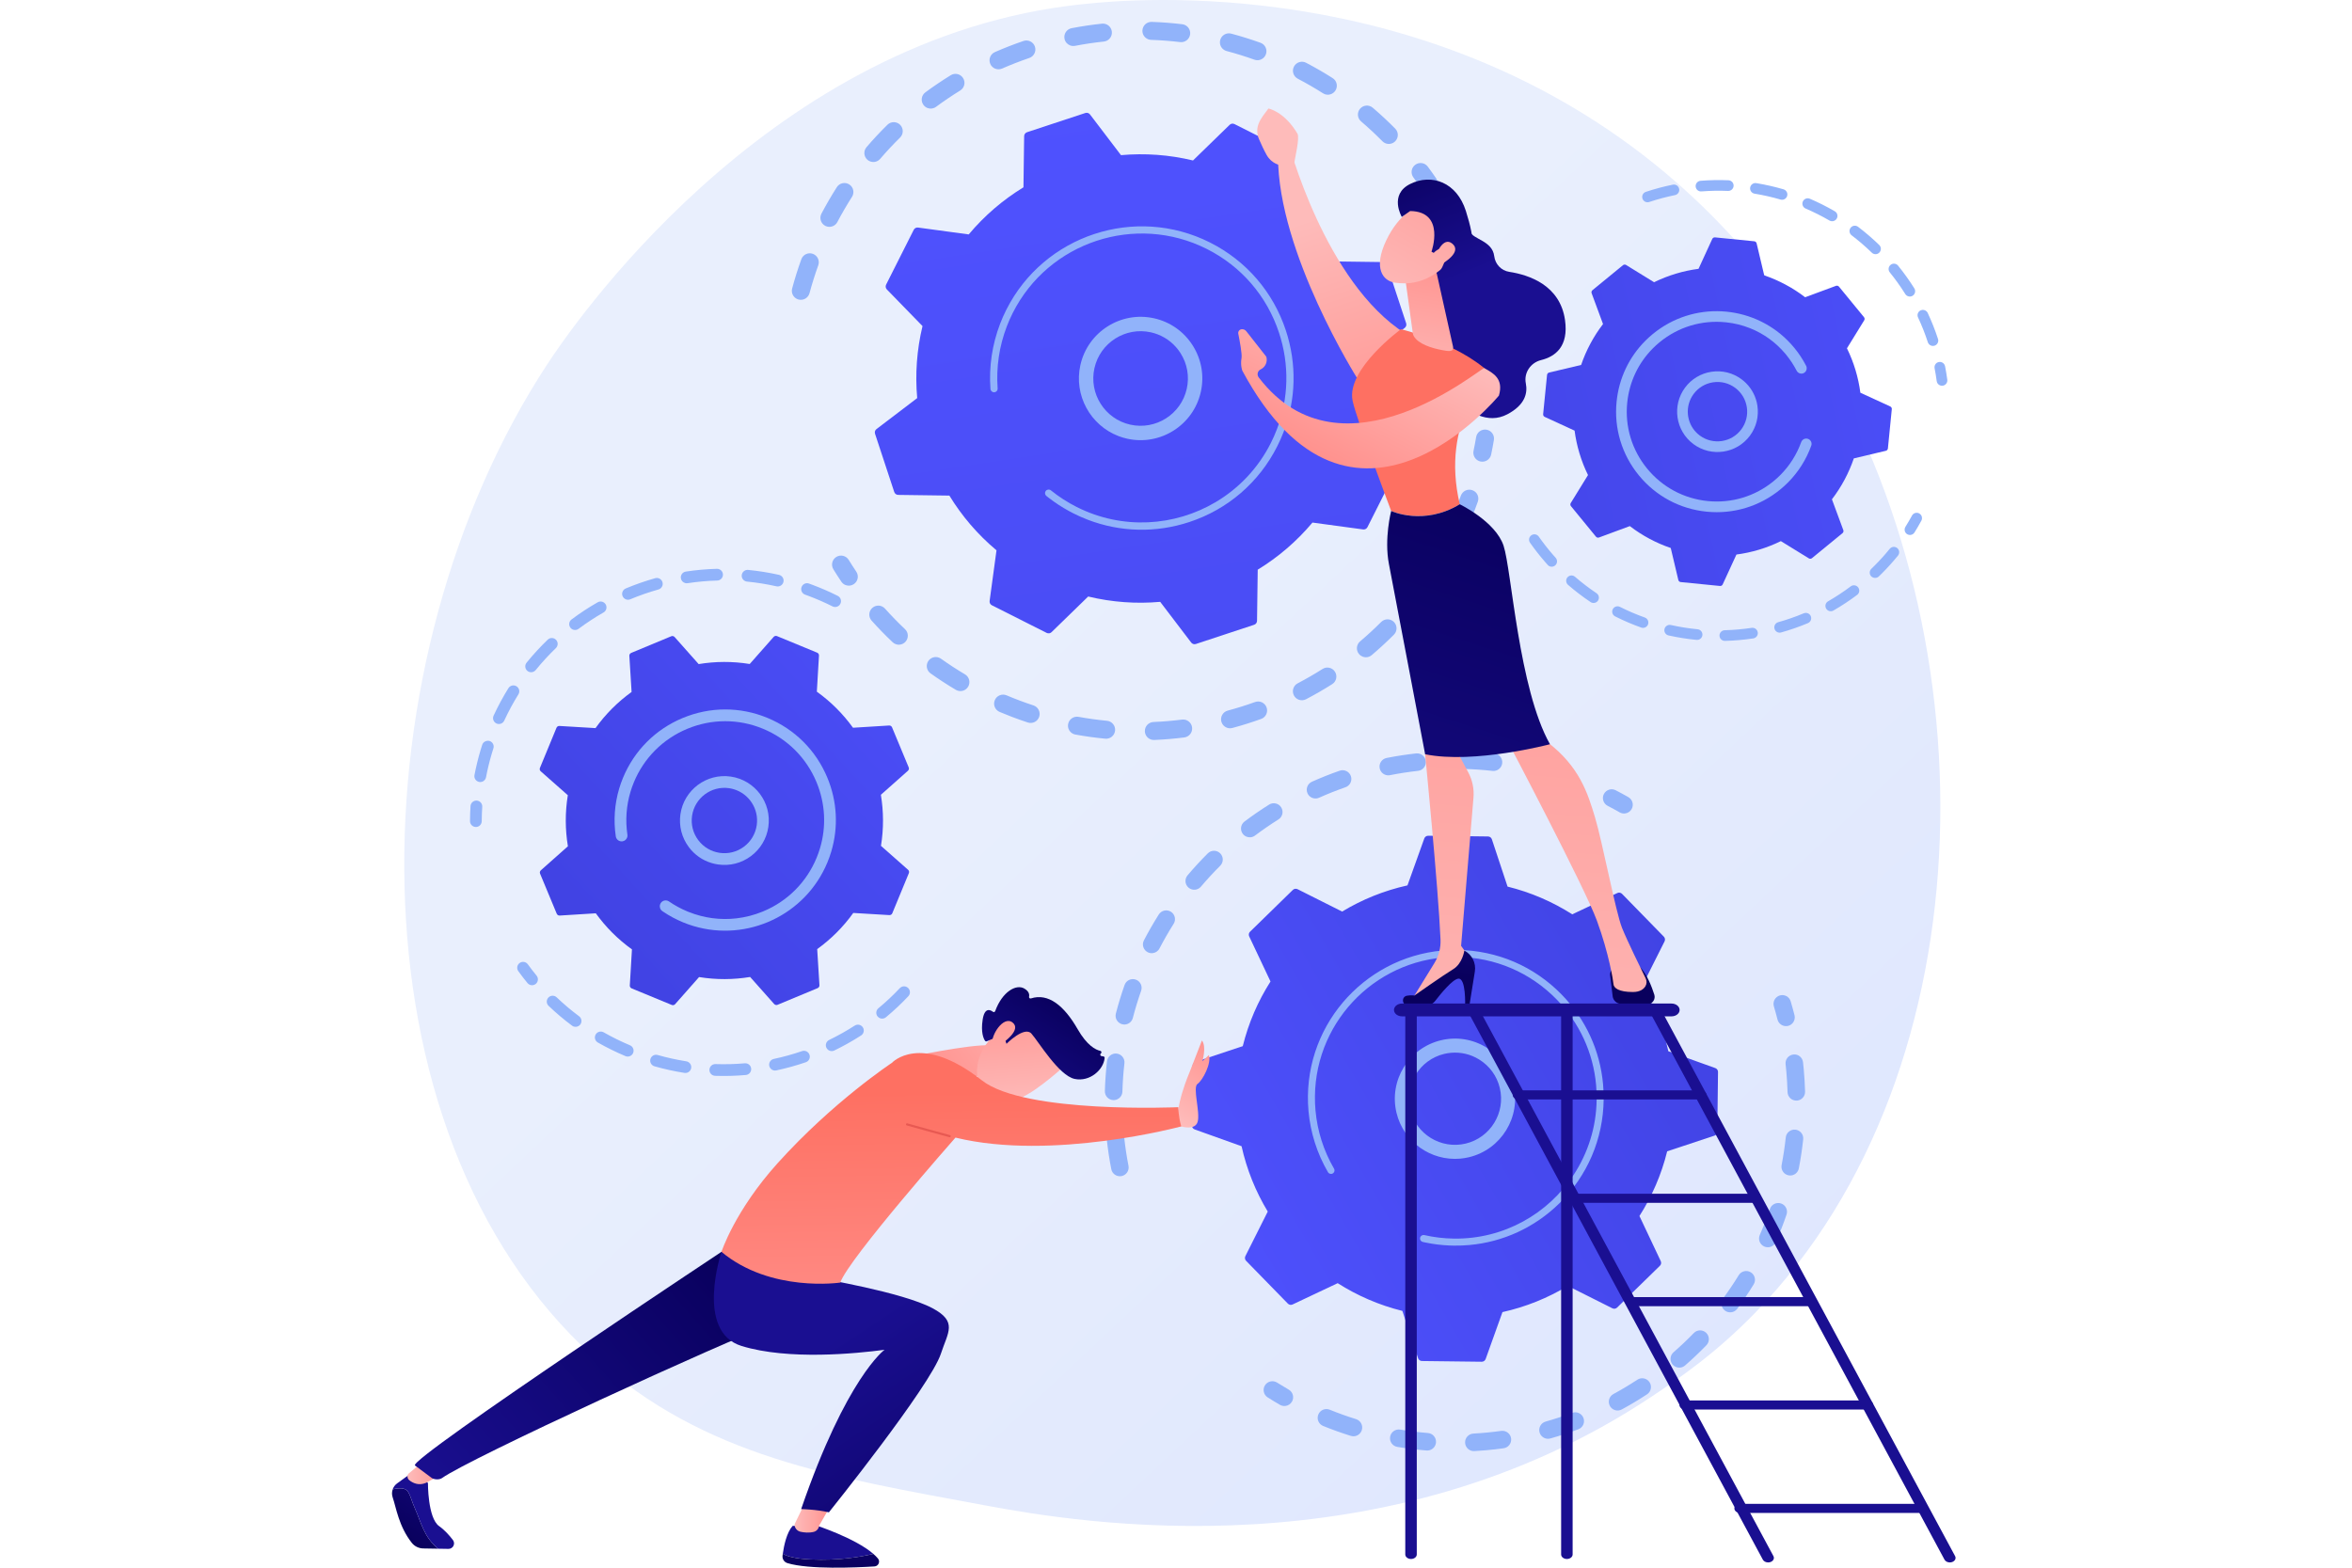 <svg width="300" height="200" viewBox="0 0 300 200" fill="none" xmlns="http://www.w3.org/2000/svg">
<g clip-path="url(#clip0_322_32559)">
<path d="M223.92 167.429C218.82 172.685 214.257 175.776 210.763 178.109C176.69 200.86 137.74 194.303 125.698 192.061C106.269 188.445 89.868 185.894 75.777 173.163C43.757 144.235 45.314 83.889 69.781 46.507C72.682 42.075 97.112 5.863 136.146 0.76C137.101 0.635 137.813 0.564 138.437 0.498C144.476 -0.142 181.895 -3.516 212.407 22.047C216.775 25.706 223.803 32.306 230.321 42.373C254.154 79.18 254.229 136.187 223.92 167.428V167.429Z" fill="url(#paint0_linear_322_32559)"/>
<path d="M101.736 38.173C101.194 37.966 100.886 37.378 101.039 36.806C101.374 35.554 101.769 34.298 102.212 33.072C102.427 32.476 103.084 32.167 103.681 32.383C103.688 32.386 103.695 32.389 103.702 32.391C104.284 32.614 104.583 33.263 104.369 33.852C103.949 35.017 103.574 36.209 103.256 37.399C103.092 38.011 102.463 38.374 101.851 38.21C101.812 38.2 101.773 38.187 101.736 38.173ZM105.382 28.865C105.339 28.849 105.298 28.83 105.257 28.809C104.697 28.515 104.48 27.82 104.775 27.259C105.381 26.107 106.042 24.97 106.739 23.878C107.08 23.344 107.787 23.188 108.324 23.529C108.858 23.87 109.014 24.579 108.673 25.113C108.01 26.151 107.382 27.232 106.807 28.327C106.534 28.847 105.918 29.07 105.382 28.864L105.382 28.865ZM110.986 20.592C110.867 20.546 110.753 20.48 110.65 20.392C110.169 19.98 110.113 19.255 110.525 18.774C111.37 17.787 112.268 16.825 113.195 15.914C113.647 15.47 114.374 15.477 114.818 15.928C115.262 16.38 115.256 17.107 114.804 17.551C113.924 18.416 113.071 19.329 112.268 20.267C111.944 20.645 111.426 20.761 110.986 20.592V20.592ZM118.301 13.778C118.104 13.702 117.925 13.572 117.79 13.389C117.413 12.88 117.521 12.162 118.029 11.784C119.074 11.012 120.165 10.274 121.272 9.593C121.811 9.262 122.517 9.43 122.85 9.969C123.182 10.508 123.014 11.215 122.474 11.547C121.424 12.194 120.387 12.894 119.394 13.63C119.067 13.872 118.654 13.914 118.3 13.778H118.301ZM126.952 8.767C126.675 8.661 126.439 8.449 126.312 8.156C126.057 7.575 126.321 6.899 126.902 6.645C128.089 6.124 129.316 5.646 130.547 5.226C131.146 5.021 131.799 5.341 132.003 5.941C132.207 6.541 131.887 7.192 131.287 7.397C130.117 7.797 128.951 8.25 127.822 8.745C127.534 8.872 127.223 8.87 126.951 8.766L126.952 8.767ZM136.494 5.794C136.137 5.657 135.855 5.343 135.777 4.94C135.657 4.317 136.064 3.716 136.687 3.595C137.962 3.35 139.264 3.155 140.556 3.019C141.187 2.952 141.751 3.409 141.817 4.04C141.884 4.67 141.427 5.235 140.797 5.301C139.569 5.431 138.333 5.615 137.121 5.849C136.903 5.891 136.687 5.868 136.494 5.794ZM176.734 18.287C176.585 18.23 176.447 18.141 176.328 18.021C175.462 17.143 174.547 16.291 173.607 15.489C173.124 15.078 173.067 14.354 173.478 13.872C173.889 13.39 174.613 13.332 175.096 13.744C176.086 14.588 177.05 15.485 177.962 16.41C178.407 16.861 178.402 17.587 177.951 18.032C177.62 18.359 177.141 18.443 176.734 18.287V18.287ZM146.453 5.01C146.009 4.84 145.7 4.402 145.717 3.9C145.739 3.266 146.269 2.77 146.903 2.792C148.201 2.835 149.513 2.937 150.802 3.092C151.431 3.17 151.88 3.739 151.804 4.368C151.729 4.997 151.157 5.446 150.528 5.37C149.304 5.222 148.058 5.127 146.825 5.085C146.694 5.081 146.569 5.055 146.453 5.01ZM168.958 12.006C168.887 11.979 168.818 11.944 168.752 11.902C167.711 11.24 166.627 10.614 165.532 10.042C164.971 9.748 164.754 9.055 165.047 8.493C165.341 7.932 166.035 7.712 166.596 8.008C167.748 8.611 168.888 9.27 169.983 9.966C170.518 10.306 170.675 11.015 170.335 11.55C170.037 12.018 169.457 12.197 168.957 12.007L168.958 12.006ZM156.337 6.471C155.796 6.264 155.487 5.677 155.639 5.106C155.802 4.493 156.43 4.129 157.043 4.291C158.297 4.624 159.554 5.016 160.777 5.456C160.785 5.458 160.793 5.462 160.8 5.465C161.382 5.687 161.68 6.335 161.469 6.924C161.254 7.52 160.597 7.83 160.001 7.615C158.838 7.197 157.644 6.826 156.453 6.51C156.413 6.499 156.374 6.486 156.336 6.472L156.337 6.471Z" fill="#91B3FA"/>
<path d="M181.849 24.512C181.638 24.431 181.448 24.287 181.312 24.086C180.979 23.597 180.63 23.107 180.276 22.628C179.899 22.119 180.005 21.4 180.515 21.023C181.024 20.645 181.743 20.752 182.12 21.262C182.492 21.765 182.859 22.28 183.209 22.795C183.565 23.319 183.43 24.033 182.905 24.39C182.582 24.61 182.187 24.642 181.848 24.512H181.849Z" fill="#91B3FA"/>
<path d="M188.663 58.824C188.146 58.626 187.834 58.076 187.952 57.517C188.073 56.938 188.185 56.347 188.283 55.76C188.388 55.135 188.979 54.713 189.604 54.818C190.232 54.923 190.651 55.514 190.546 56.139C190.442 56.757 190.325 57.38 190.197 57.989C190.067 58.609 189.459 59.006 188.839 58.876C188.778 58.864 188.719 58.846 188.663 58.824Z" fill="#91B3FA"/>
<path d="M128.975 91.417C128.482 91.228 127.99 91.03 127.5 90.823C126.916 90.577 126.642 89.903 126.889 89.32C127.135 88.736 127.812 88.462 128.392 88.709C129.524 89.187 130.672 89.618 131.818 89.993C132.42 90.192 132.748 90.839 132.551 91.441C132.353 92.044 131.705 92.372 131.103 92.174C130.394 91.942 129.678 91.687 128.975 91.418V91.417ZM122.093 88.09C122.033 88.068 121.975 88.039 121.917 88.005C120.816 87.353 119.73 86.645 118.69 85.905C118.175 85.537 118.054 84.82 118.422 84.305C118.79 83.788 119.508 83.668 120.022 84.036C121.01 84.74 122.042 85.411 123.088 86.032C123.633 86.355 123.813 87.059 123.49 87.603C123.201 88.091 122.607 88.287 122.094 88.09H122.093ZM136.957 93.653C136.452 93.459 136.14 92.928 136.24 92.377C136.354 91.753 136.951 91.34 137.575 91.453C138.767 91.67 139.985 91.839 141.196 91.954C141.827 92.015 142.29 92.575 142.23 93.205C142.169 93.836 141.609 94.299 140.978 94.239C139.704 94.118 138.42 93.94 137.165 93.711C137.093 93.698 137.024 93.678 136.958 93.653L136.957 93.653ZM114.235 82.171C114.099 82.119 113.97 82.04 113.858 81.934C112.928 81.056 112.025 80.128 111.172 79.175C110.75 78.703 110.79 77.978 111.263 77.555C111.736 77.132 112.46 77.172 112.883 77.645C113.692 78.55 114.55 79.432 115.434 80.265C115.895 80.7 115.915 81.427 115.48 81.888C115.152 82.236 114.656 82.333 114.235 82.172V82.171ZM146.765 94.329C146.351 94.17 146.049 93.777 146.029 93.305C146.002 92.673 146.494 92.138 147.127 92.11C148.338 92.06 149.563 91.956 150.77 91.803C151.398 91.723 151.972 92.168 152.052 92.798C152.132 93.426 151.687 94 151.059 94.08C149.789 94.241 148.499 94.35 147.224 94.403C147.062 94.41 146.907 94.383 146.765 94.329ZM156.484 92.837C156.152 92.71 155.885 92.432 155.785 92.063C155.621 91.45 155.984 90.821 156.596 90.657C157.77 90.341 158.944 89.973 160.085 89.562C160.681 89.346 161.339 89.655 161.554 90.252C161.769 90.848 161.46 91.505 160.863 91.72C159.662 92.153 158.426 92.541 157.191 92.873C156.948 92.938 156.702 92.92 156.484 92.836V92.837ZM165.646 89.261C165.394 89.165 165.175 88.98 165.04 88.721C164.747 88.16 164.964 87.466 165.525 87.173C166.603 86.609 167.669 85.994 168.693 85.344C169.228 85.005 169.937 85.163 170.277 85.698C170.616 86.233 170.457 86.942 169.922 87.282C168.845 87.965 167.722 88.613 166.589 89.206C166.285 89.365 165.943 89.374 165.646 89.26V89.261ZM173.81 83.773C173.635 83.706 173.475 83.596 173.345 83.443C172.936 82.96 172.996 82.236 173.48 81.827C174.408 81.042 175.313 80.208 176.17 79.349C176.617 78.9 177.345 78.9 177.793 79.346C178.242 79.793 178.243 80.52 177.795 80.969C176.893 81.874 175.94 82.752 174.963 83.579C174.632 83.859 174.188 83.919 173.81 83.774L173.81 83.773ZM180.572 76.625C180.474 76.587 180.379 76.535 180.291 76.468C179.785 76.087 179.685 75.367 180.066 74.862C180.796 73.894 181.495 72.882 182.142 71.853C182.48 71.317 183.19 71.158 183.725 71.494C184.261 71.832 184.422 72.54 184.084 73.077C183.402 74.16 182.667 75.225 181.898 76.244C181.583 76.662 181.037 76.803 180.572 76.625V76.625ZM185.595 68.17C185.573 68.162 185.552 68.153 185.53 68.143C184.953 67.88 184.698 67.2 184.96 66.623C185.33 65.809 185.68 64.974 186 64.14C186.115 63.839 186.227 63.536 186.335 63.233C186.55 62.637 187.206 62.326 187.802 62.54C188.41 62.745 188.709 63.411 188.495 64.008C188.381 64.326 188.263 64.644 188.142 64.962C187.806 65.839 187.438 66.718 187.048 67.574C186.796 68.129 186.156 68.386 185.595 68.171L185.595 68.17Z" fill="#91B3FA"/>
<path d="M107.857 74.643C107.644 74.561 107.453 74.416 107.316 74.212C106.969 73.697 106.627 73.164 106.298 72.629C105.966 72.089 106.135 71.383 106.674 71.051C107.214 70.719 107.921 70.887 108.253 71.427C108.565 71.935 108.891 72.441 109.219 72.93C109.573 73.455 109.434 74.169 108.908 74.522C108.586 74.739 108.193 74.771 107.856 74.641L107.857 74.643Z" fill="#91B3FA"/>
<path d="M114.064 62.769C114.136 62.986 114.338 63.134 114.566 63.138L121.093 63.226C122.682 65.827 124.698 68.194 127.104 70.207L126.227 76.671C126.196 76.897 126.313 77.118 126.517 77.221L133.509 80.745C133.713 80.848 133.96 80.81 134.124 80.651L138.799 76.101C141.848 76.837 144.949 77.05 147.985 76.781L151.938 81.974C152.076 82.156 152.315 82.231 152.532 82.159L159.967 79.706C160.184 79.635 160.332 79.433 160.336 79.204L160.424 72.678C163.025 71.088 165.391 69.072 167.405 66.667L173.869 67.543C174.095 67.574 174.316 67.458 174.419 67.254L177.943 60.262C178.046 60.058 178.008 59.811 177.848 59.647L173.299 54.973C174.034 51.923 174.247 48.823 173.978 45.786L179.171 41.833C179.354 41.694 179.427 41.456 179.356 41.239L176.904 33.803C176.832 33.586 176.63 33.438 176.401 33.435L169.875 33.347C168.286 30.746 166.27 28.38 163.864 26.366L164.741 19.903C164.771 19.676 164.655 19.455 164.451 19.352L157.459 15.829C157.255 15.726 157.008 15.764 156.844 15.923L152.169 20.472C149.12 19.736 146.019 19.523 142.983 19.793L139.03 14.599C138.891 14.417 138.653 14.343 138.435 14.415L131 16.867C130.783 16.939 130.635 17.141 130.631 17.369L130.543 23.896C127.942 25.485 125.576 27.501 123.562 29.906L117.099 29.03C116.872 28.999 116.651 29.116 116.548 29.32L113.024 36.311C112.921 36.516 112.959 36.763 113.119 36.927L117.668 41.601C116.932 44.651 116.719 47.751 116.989 50.788L111.795 54.741C111.613 54.879 111.539 55.118 111.611 55.336L114.063 62.771L114.064 62.769Z" fill="url(#paint1_linear_322_32559)"/>
<path d="M142.664 55.634C139.082 54.261 136.944 50.425 137.804 46.572C138.749 42.337 142.964 39.661 147.199 40.606C149.251 41.063 151.001 42.293 152.128 44.067C153.255 45.842 153.624 47.949 153.165 50C152.219 54.236 148.005 56.912 143.77 55.967C143.388 55.882 143.019 55.769 142.664 55.633V55.634ZM147.656 42.656C147.379 42.55 147.094 42.464 146.799 42.397C143.552 41.672 140.32 43.725 139.596 46.972C138.871 50.219 140.922 53.451 144.17 54.175C147.417 54.9 150.649 52.847 151.373 49.601C151.724 48.027 151.442 46.412 150.577 45.052C149.875 43.946 148.857 43.116 147.655 42.656H147.656Z" fill="#91B3FA"/>
<path d="M138.747 66.305C138.132 66.07 137.525 65.802 136.929 65.501C136.741 65.407 136.554 65.309 136.37 65.208C135.46 64.712 134.591 64.144 133.775 63.514C133.763 63.505 133.753 63.497 133.741 63.488C133.71 63.464 133.679 63.439 133.647 63.414C133.586 63.366 133.526 63.317 133.465 63.269C133.306 63.141 133.255 62.929 133.324 62.748C133.341 62.705 133.365 62.662 133.396 62.624C133.556 62.427 133.844 62.397 134.041 62.555C135.056 63.374 136.166 64.09 137.341 64.682C143.173 67.622 149.843 67.16 155.079 64.046C157.992 62.315 160.461 59.762 162.096 56.518C162.383 55.95 162.639 55.37 162.863 54.783C164.376 50.834 164.484 46.52 163.141 42.45C161.599 37.774 158.329 33.978 153.933 31.762C144.853 27.187 133.751 30.85 129.177 39.926C128.895 40.485 128.642 41.057 128.42 41.639C127.455 44.158 127.052 46.86 127.25 49.554C127.255 49.623 127.244 49.69 127.221 49.752C127.159 49.912 127.009 50.032 126.826 50.045C126.573 50.063 126.353 49.874 126.334 49.621C126.127 46.794 126.55 43.956 127.563 41.312C127.796 40.702 128.061 40.101 128.358 39.514C133.161 29.985 144.821 26.142 154.347 30.943C158.963 33.27 162.396 37.254 164.014 42.163C165.423 46.437 165.311 50.965 163.723 55.111C163.487 55.727 163.218 56.335 162.917 56.932C160.591 61.547 156.606 64.981 151.697 66.6C147.423 68.009 142.893 67.895 138.746 66.307L138.747 66.305Z" fill="#91B3FA"/>
<path d="M244.956 65.616C245.165 65.824 245.221 66.152 245.073 66.424C244.798 66.931 244.502 67.438 244.196 67.928C243.997 68.247 243.578 68.344 243.258 68.146C242.938 67.948 242.843 67.526 243.041 67.208C243.333 66.74 243.614 66.258 243.878 65.773C244.057 65.444 244.471 65.321 244.801 65.501C244.86 65.533 244.911 65.572 244.956 65.617V65.616Z" fill="#91B3FA"/>
<path d="M242.044 69.968C242.288 70.211 242.313 70.605 242.091 70.878C241.464 71.651 240.79 72.4 240.089 73.105C239.941 73.253 239.791 73.4 239.639 73.546C239.368 73.807 238.933 73.774 238.676 73.528C238.416 73.258 238.424 72.826 238.694 72.565C238.839 72.425 238.983 72.285 239.124 72.143C239.794 71.471 240.436 70.757 241.035 70.02C241.272 69.728 241.701 69.684 241.993 69.92C242.011 69.935 242.029 69.951 242.045 69.968H242.044ZM236.95 74.868C236.973 74.891 236.995 74.915 237.014 74.942C237.24 75.243 237.179 75.67 236.879 75.895C235.914 76.62 234.896 77.291 233.854 77.89C233.527 78.078 233.111 77.963 232.924 77.639C232.737 77.312 232.849 76.897 233.176 76.71C234.171 76.138 235.141 75.498 236.061 74.807C236.335 74.601 236.714 74.633 236.949 74.868H236.95ZM230.82 78.387C230.881 78.448 230.931 78.522 230.967 78.606C231.113 78.953 230.949 79.352 230.602 79.497C229.491 79.962 228.339 80.363 227.178 80.688C226.815 80.789 226.441 80.578 226.339 80.215C226.238 79.853 226.449 79.478 226.811 79.377C227.919 79.067 229.017 78.685 230.077 78.241C230.339 78.132 230.631 78.198 230.821 78.387H230.82ZM224.012 80.291C224.112 80.39 224.181 80.522 224.204 80.672C224.26 81.043 224.004 81.39 223.632 81.446C222.439 81.625 221.224 81.732 220.021 81.763C219.646 81.772 219.334 81.474 219.324 81.1C219.314 80.724 219.611 80.412 219.986 80.402C221.133 80.373 222.291 80.271 223.429 80.1C223.651 80.066 223.864 80.144 224.011 80.291H224.012ZM216.946 80.475C217.086 80.614 217.164 80.812 217.144 81.024C217.107 81.398 216.774 81.672 216.4 81.635C215.201 81.519 213.997 81.328 212.823 81.065C212.455 80.984 212.224 80.62 212.306 80.253C212.389 79.886 212.752 79.655 213.119 79.737C214.239 79.986 215.387 80.169 216.532 80.28C216.695 80.295 216.839 80.368 216.946 80.475V80.475ZM210.051 78.939C210.231 79.119 210.303 79.394 210.211 79.65C210.086 80.004 209.696 80.189 209.342 80.063C208.207 79.659 207.086 79.18 206.012 78.638C205.676 78.468 205.541 78.06 205.71 77.724C205.879 77.388 206.289 77.253 206.624 77.422C207.649 77.938 208.716 78.395 209.799 78.78C209.896 78.815 209.981 78.87 210.051 78.939ZM203.741 75.764C203.967 75.989 204.01 76.35 203.826 76.625C203.617 76.937 203.194 77.02 202.881 76.811C201.884 76.142 200.915 75.403 200.001 74.612C199.721 74.36 199.686 73.935 199.933 73.651C200.179 73.367 200.609 73.336 200.893 73.582C201.764 74.337 202.688 75.043 203.639 75.68C203.676 75.705 203.711 75.733 203.741 75.763V75.764ZM196.194 68.365C196.221 68.393 196.247 68.424 196.271 68.457C196.841 69.27 197.465 70.066 198.126 70.823C198.226 70.938 198.325 71.05 198.426 71.16C198.678 71.439 198.656 71.869 198.377 72.121C198.098 72.374 197.658 72.358 197.416 72.073C197.309 71.955 197.204 71.837 197.099 71.715C196.409 70.925 195.754 70.09 195.156 69.238C194.941 68.93 195.015 68.506 195.323 68.29C195.597 68.098 195.964 68.136 196.194 68.365V68.365Z" fill="#91B3FA"/>
<path d="M239.706 31.264C239.969 31.526 239.973 31.953 239.713 32.22C239.452 32.49 239.021 32.497 238.751 32.235C237.939 31.446 237.072 30.7 236.174 30.019C235.878 29.79 235.816 29.365 236.043 29.065C236.271 28.765 236.698 28.707 236.998 28.934C237.939 29.65 238.848 30.431 239.7 31.258C239.702 31.26 239.704 31.262 239.706 31.264H239.706ZM242.054 33.835C242.071 33.852 242.088 33.871 242.103 33.89C242.849 34.812 243.546 35.788 244.176 36.791C244.375 37.11 244.279 37.53 243.961 37.729C243.642 37.93 243.221 37.83 243.022 37.515C242.421 36.557 241.756 35.626 241.045 34.747C240.808 34.455 240.853 34.026 241.146 33.79C241.419 33.568 241.811 33.593 242.053 33.835H242.054ZM234.169 27.061C234.383 27.274 234.436 27.612 234.277 27.885C234.088 28.21 233.672 28.32 233.347 28.132C232.368 27.563 231.346 27.049 230.309 26.605C229.963 26.455 229.803 26.056 229.953 25.71C230.101 25.365 230.501 25.205 230.847 25.353C231.933 25.82 233.005 26.358 234.031 26.955C234.083 26.985 234.13 27.021 234.17 27.061H234.169ZM245.746 39.73C245.801 39.784 245.847 39.849 245.882 39.923C246.385 40.998 246.826 42.113 247.193 43.24C247.309 43.597 247.114 43.982 246.756 44.099C246.4 44.215 246.016 44.02 245.898 43.663C245.548 42.588 245.128 41.525 244.648 40.5C244.489 40.16 244.636 39.755 244.977 39.595C245.243 39.471 245.549 39.534 245.746 39.73ZM227.781 24.323C227.952 24.492 228.027 24.748 227.955 24.995C227.85 25.357 227.471 25.564 227.111 25.459C226.026 25.142 224.911 24.889 223.796 24.707C223.424 24.646 223.173 24.295 223.234 23.925C223.295 23.554 223.646 23.302 224.016 23.363C225.186 23.555 226.355 23.82 227.492 24.152C227.606 24.185 227.703 24.245 227.781 24.323V24.323ZM220.923 23.195C221.053 23.325 221.131 23.508 221.123 23.706C221.107 24.082 220.79 24.374 220.414 24.358C219.283 24.311 218.138 24.332 217.014 24.42C216.639 24.45 216.311 24.17 216.282 23.795C216.253 23.42 216.532 23.093 216.907 23.064C218.086 22.971 219.286 22.949 220.471 22.998C220.648 23.005 220.807 23.08 220.923 23.196L220.923 23.195ZM213.991 23.744C214.083 23.835 214.15 23.954 214.178 24.09C214.253 24.459 214.014 24.818 213.646 24.892C212.536 25.117 211.431 25.412 210.36 25.769C210.003 25.887 209.618 25.695 209.499 25.338C209.381 24.982 209.573 24.596 209.93 24.477C211.052 24.103 212.212 23.793 213.376 23.558C213.608 23.511 213.836 23.588 213.991 23.743V23.744Z" fill="#91B3FA"/>
<path d="M247.909 46.372C248.002 46.465 248.069 46.585 248.096 46.723C248.208 47.295 248.303 47.873 248.379 48.44C248.429 48.812 248.168 49.156 247.795 49.206C247.423 49.255 247.08 48.994 247.029 48.622C246.957 48.08 246.866 47.529 246.76 46.983C246.688 46.614 246.929 46.257 247.298 46.185C247.528 46.141 247.754 46.218 247.908 46.372H247.909Z" fill="#91B3FA"/>
<path d="M241.302 52.202C241.316 52.056 241.237 51.917 241.104 51.855L237.292 50.102C237.036 48.16 236.469 46.244 235.581 44.434L237.781 40.865C237.858 40.74 237.847 40.579 237.754 40.465L234.566 36.572C234.472 36.459 234.317 36.417 234.179 36.467L230.247 37.922C228.647 36.695 226.881 35.761 225.027 35.127L224.059 31.045C224.024 30.902 223.904 30.797 223.757 30.782L218.749 30.284C218.603 30.27 218.464 30.35 218.402 30.483L216.649 34.295C214.706 34.55 212.791 35.118 210.98 36.006L207.411 33.806C207.286 33.729 207.125 33.74 207.011 33.832L203.119 37.021C203.005 37.114 202.963 37.27 203.014 37.407L204.468 41.34C203.241 42.94 202.307 44.706 201.674 46.56L197.591 47.528C197.449 47.562 197.343 47.683 197.328 47.83L196.83 52.837C196.816 52.984 196.896 53.123 197.029 53.185L200.84 54.938C201.096 56.88 201.664 58.796 202.551 60.606L200.351 64.175C200.274 64.3 200.285 64.461 200.378 64.575L203.566 68.467C203.659 68.581 203.815 68.623 203.953 68.572L207.885 67.118C209.485 68.345 211.251 69.279 213.105 69.912L214.074 73.995C214.107 74.137 214.229 74.244 214.375 74.258L219.383 74.756C219.529 74.77 219.669 74.691 219.73 74.557L221.484 70.745C223.426 70.49 225.341 69.922 227.151 69.034L230.721 71.234C230.846 71.311 231.006 71.3 231.12 71.207L235.013 68.018C235.126 67.925 235.169 67.77 235.118 67.632L233.664 63.7C234.891 62.1 235.824 60.334 236.458 58.48L240.54 57.511C240.683 57.477 240.789 57.356 240.804 57.21L241.301 52.202L241.302 52.202Z" fill="url(#paint2_linear_322_32559)"/>
<path d="M222.709 48.88C223.486 49.655 223.994 50.655 224.159 51.76C224.361 53.12 224.023 54.479 223.204 55.584C221.516 57.865 218.285 58.348 216.002 56.659C213.72 54.963 213.238 51.738 214.927 49.456C215.746 48.35 216.946 47.63 218.306 47.427C219.666 47.223 221.024 47.562 222.13 48.381C222.336 48.534 222.53 48.7 222.709 48.879V48.88ZM216.391 55.202C216.521 55.331 216.661 55.453 216.812 55.565C218.491 56.807 220.867 56.452 222.11 54.773C222.711 53.96 222.961 52.961 222.812 51.961C222.663 50.96 222.132 50.078 221.319 49.475C220.506 48.873 219.507 48.624 218.506 48.773C217.506 48.922 216.623 49.453 216.021 50.266C214.891 51.792 215.082 53.898 216.39 55.201L216.391 55.202Z" fill="#91B3FA"/>
<path d="M228.003 43.427C228.308 43.731 228.6 44.053 228.879 44.393C229.433 45.068 229.918 45.8 230.322 46.571C230.34 46.605 230.358 46.64 230.376 46.675C230.514 46.944 230.456 47.262 230.253 47.465C230.203 47.515 230.146 47.558 230.081 47.591C229.746 47.763 229.337 47.629 229.165 47.296C228.794 46.573 228.343 45.887 227.826 45.255C227.798 45.221 227.769 45.186 227.741 45.152C226.503 43.67 224.943 42.553 223.193 41.861C222.244 41.486 221.238 41.236 220.197 41.123C220.188 41.123 220.18 41.121 220.171 41.12C220.145 41.118 220.12 41.115 220.093 41.113C217.047 40.81 214.064 41.711 211.696 43.651C211.39 43.902 211.098 44.167 210.823 44.443C208.967 46.307 207.818 48.731 207.553 51.384C207.251 54.431 208.153 57.413 210.093 59.781C212.033 62.146 214.779 63.62 217.826 63.923C220.872 64.226 223.855 63.325 226.223 61.385C226.524 61.138 226.812 60.877 227.085 60.603C228.269 59.414 229.179 57.98 229.746 56.399C229.781 56.302 229.836 56.217 229.905 56.148C230.085 55.968 230.361 55.895 230.617 55.988C230.971 56.115 231.155 56.504 231.028 56.858C230.393 58.627 229.375 60.232 228.051 61.562C227.745 61.869 227.423 62.161 227.086 62.438C224.436 64.608 221.099 65.617 217.69 65.278C214.282 64.939 211.208 63.296 209.038 60.643C206.868 57.993 205.859 54.658 206.198 51.248C206.493 48.281 207.779 45.568 209.856 43.483C210.164 43.174 210.49 42.878 210.833 42.597C215.963 38.395 223.403 38.842 228.003 43.425L228.003 43.427Z" fill="#91B3FA"/>
<path d="M60.484 105.472C60.173 105.379 59.949 105.092 59.95 104.751C59.953 104.115 59.975 103.471 60.016 102.836C60.043 102.423 60.399 102.111 60.812 102.137C61.226 102.162 61.538 102.521 61.511 102.933C61.471 103.538 61.45 104.152 61.447 104.759C61.446 105.173 61.108 105.507 60.694 105.505C60.621 105.505 60.55 105.493 60.483 105.473L60.484 105.472Z" fill="#91B3FA"/>
<path d="M61.041 99.738C60.677 99.629 60.447 99.261 60.52 98.88C60.725 97.805 60.989 96.727 61.301 95.68C61.367 95.459 61.437 95.238 61.507 95.017C61.634 94.623 62.073 94.428 62.45 94.533C62.844 94.66 63.06 95.082 62.934 95.475C62.866 95.686 62.8 95.897 62.737 96.108C62.439 97.108 62.187 98.135 61.992 99.161C61.914 99.567 61.522 99.834 61.116 99.757C61.09 99.751 61.065 99.745 61.041 99.738ZM63.424 92.336C63.39 92.326 63.356 92.313 63.324 92.298C62.948 92.124 62.784 91.679 62.958 91.303C63.515 90.098 64.151 88.917 64.85 87.794C65.069 87.443 65.531 87.337 65.882 87.554C66.233 87.772 66.341 88.234 66.122 88.585C65.456 89.657 64.849 90.783 64.317 91.932C64.159 92.275 63.775 92.441 63.424 92.336ZM67.532 85.732C67.442 85.705 67.354 85.66 67.275 85.597C66.954 85.337 66.904 84.865 67.165 84.543C67.999 83.514 68.907 82.525 69.864 81.605C70.162 81.318 70.635 81.327 70.923 81.626C71.209 81.924 71.2 82.398 70.902 82.684C69.99 83.562 69.124 84.504 68.329 85.486C68.132 85.729 67.814 85.816 67.532 85.732V85.732ZM73.137 80.341C72.989 80.297 72.853 80.206 72.752 80.072C72.504 79.741 72.572 79.271 72.904 79.024C73.967 78.229 75.089 77.492 76.238 76.836C76.597 76.631 77.054 76.757 77.259 77.115C77.464 77.475 77.34 77.932 76.98 78.137C75.884 78.762 74.814 79.465 73.801 80.223C73.603 80.371 73.356 80.407 73.137 80.341ZM79.889 76.482C79.682 76.42 79.503 76.269 79.412 76.054C79.252 75.672 79.432 75.234 79.814 75.074C81.037 74.562 82.303 74.121 83.577 73.762C83.976 73.65 84.389 73.882 84.501 74.28C84.613 74.679 84.381 75.092 83.983 75.204C82.767 75.546 81.559 75.967 80.392 76.455C80.226 76.525 80.049 76.529 79.889 76.482L79.889 76.482ZM87.373 74.379C87.104 74.299 86.891 74.07 86.847 73.773C86.784 73.365 87.066 72.983 87.474 72.92C88.785 72.721 90.121 72.602 91.444 72.567C91.859 72.557 92.201 72.882 92.212 73.296C92.224 73.71 91.897 74.054 91.484 74.064C90.222 74.098 88.949 74.212 87.699 74.402C87.586 74.419 87.475 74.409 87.372 74.379H87.373ZM95.141 74.169C94.804 74.069 94.575 73.742 94.61 73.379C94.65 72.968 95.016 72.667 95.429 72.707C96.744 72.835 98.068 73.047 99.365 73.338C99.768 73.435 100.023 73.83 99.931 74.233C99.841 74.637 99.441 74.89 99.037 74.8C97.8 74.522 96.537 74.32 95.283 74.197C95.234 74.192 95.186 74.183 95.141 74.169ZM106.309 77.408C106.268 77.396 106.226 77.379 106.186 77.359C105.211 76.869 104.191 76.423 103.156 76.034C102.999 75.974 102.845 75.917 102.69 75.862C102.3 75.723 102.097 75.295 102.236 74.905C102.374 74.514 102.809 74.301 103.193 74.451C103.358 74.51 103.522 74.57 103.686 74.632C104.767 75.039 105.836 75.506 106.859 76.021C107.229 76.207 107.378 76.657 107.191 77.027C107.026 77.356 106.651 77.51 106.309 77.408H106.309Z" fill="#91B3FA"/>
<path d="M83.466 136.03C83.075 135.913 82.849 135.502 82.961 135.107C83.074 134.709 83.489 134.479 83.886 134.592C85.084 134.934 86.312 135.204 87.538 135.397C87.944 135.465 88.226 135.845 88.162 136.254C88.097 136.663 87.714 136.941 87.305 136.877C86.02 136.674 84.731 136.391 83.477 136.033C83.474 136.032 83.47 136.031 83.466 136.03ZM79.852 134.761C79.826 134.753 79.8 134.744 79.775 134.734C78.573 134.229 77.389 133.646 76.257 133.002C75.897 132.797 75.772 132.341 75.977 131.981C76.181 131.621 76.64 131.497 76.998 131.7C78.079 132.315 79.209 132.871 80.356 133.353C80.737 133.513 80.916 133.951 80.757 134.333C80.606 134.69 80.214 134.869 79.852 134.761L79.852 134.761ZM91.022 137.219C90.704 137.124 90.477 136.824 90.488 136.476C90.501 136.063 90.848 135.739 91.261 135.753C92.507 135.794 93.765 135.76 95.001 135.651C95.414 135.616 95.777 135.919 95.813 136.331C95.849 136.743 95.544 137.107 95.132 137.144C93.837 137.258 92.517 137.294 91.212 137.25C91.145 137.248 91.082 137.237 91.022 137.219V137.219ZM73.204 130.971C73.122 130.947 73.043 130.909 72.971 130.854C71.924 130.075 70.915 129.224 69.973 128.322C69.674 128.036 69.663 127.562 69.949 127.263C70.234 126.965 70.708 126.954 71.007 127.239C71.906 128.097 72.868 128.909 73.866 129.652C74.197 129.899 74.266 130.369 74.019 130.7C73.826 130.959 73.497 131.058 73.204 130.97L73.204 130.971ZM98.639 136.546C98.384 136.47 98.179 136.261 98.12 135.984C98.034 135.579 98.292 135.181 98.697 135.095C99.912 134.837 101.124 134.501 102.301 134.097C102.693 133.962 103.119 134.171 103.253 134.563C103.387 134.954 103.179 135.381 102.788 135.515C101.554 135.938 100.284 136.29 99.009 136.561C98.882 136.589 98.755 136.581 98.639 136.546L98.639 136.546ZM105.872 134.065C105.678 134.007 105.508 133.871 105.412 133.674C105.231 133.302 105.387 132.854 105.759 132.674C106.881 132.13 107.979 131.514 109.022 130.842C109.371 130.618 109.834 130.719 110.057 131.066C110.281 131.414 110.181 131.877 109.833 132.101C108.739 132.805 107.588 133.451 106.413 134.021C106.238 134.106 106.045 134.116 105.872 134.064V134.065ZM112.304 129.923C112.168 129.882 112.041 129.802 111.944 129.684C111.679 129.366 111.723 128.893 112.041 128.629C113 127.834 113.918 126.971 114.769 126.068C115.053 125.768 115.527 125.753 115.828 126.037C116.129 126.321 116.143 126.795 115.859 127.096C114.966 128.044 114.004 128.947 112.999 129.782C112.798 129.949 112.537 129.992 112.305 129.923H112.304Z" fill="#91B3FA"/>
<path d="M67.647 125.662C67.508 125.62 67.38 125.539 67.281 125.418C66.876 124.922 66.483 124.412 66.113 123.901C65.871 123.566 65.945 123.097 66.281 122.855C66.616 122.613 67.084 122.687 67.327 123.022C67.679 123.51 68.054 123.996 68.442 124.47C68.704 124.79 68.656 125.262 68.336 125.524C68.136 125.687 67.876 125.73 67.647 125.662Z" fill="#91B3FA"/>
<path d="M71.014 116.57C71.076 116.719 71.226 116.813 71.387 116.803L75.994 116.516C77.254 118.265 78.802 119.826 80.606 121.118L80.333 125.723C80.323 125.884 80.417 126.034 80.567 126.095L85.684 128.208C85.834 128.269 86.007 128.229 86.114 128.108L89.167 124.65C91.357 125.007 93.555 124.991 95.681 124.639L98.746 128.09C98.854 128.211 99.026 128.251 99.176 128.189L104.288 126.063C104.437 126.001 104.531 125.851 104.521 125.69L104.234 121.083C105.984 119.823 107.544 118.275 108.836 116.471L113.441 116.745C113.602 116.754 113.752 116.66 113.814 116.511L115.926 111.393C115.987 111.243 115.947 111.07 115.826 110.964L112.369 107.91C112.725 105.72 112.709 103.523 112.357 101.396L115.809 98.331C115.929 98.224 115.969 98.051 115.907 97.902L113.781 92.79C113.719 92.64 113.569 92.547 113.408 92.557L108.801 92.843C107.541 91.094 105.994 89.533 104.189 88.242L104.462 83.637C104.471 83.475 104.378 83.325 104.229 83.264L99.11 81.153C98.961 81.091 98.789 81.131 98.681 81.252L95.628 84.71C93.438 84.353 91.24 84.369 89.114 84.721L86.049 81.27C85.942 81.149 85.769 81.109 85.619 81.171L80.507 83.297C80.358 83.359 80.264 83.509 80.274 83.67L80.56 88.278C78.811 89.537 77.25 91.085 75.959 92.889L71.354 92.615C71.192 92.606 71.042 92.7 70.981 92.85L68.869 97.968C68.807 98.117 68.847 98.29 68.968 98.397L72.426 101.45C72.07 103.64 72.085 105.838 72.437 107.965L68.986 111.03C68.865 111.137 68.825 111.31 68.887 111.459L71.013 116.571L71.014 116.57Z" fill="url(#paint3_linear_322_32559)"/>
<path d="M90.764 110.104C89.606 109.759 88.594 109.054 87.858 108.068C86.953 106.855 86.574 105.363 86.791 103.865C87.239 100.774 90.119 98.624 93.211 99.072C96.306 99.526 98.453 102.401 98.004 105.492C97.787 106.989 97 108.313 95.787 109.218C94.574 110.124 93.082 110.503 91.584 110.285C91.304 110.244 91.029 110.184 90.764 110.104ZM93.593 100.687C93.4 100.629 93.201 100.584 92.995 100.554C90.721 100.225 88.603 101.807 88.273 104.081C88.114 105.182 88.391 106.281 89.058 107.172C89.724 108.064 90.698 108.642 91.799 108.803C92.901 108.963 93.999 108.684 94.891 108.018C95.783 107.352 96.362 106.378 96.522 105.277C96.822 103.208 95.54 101.268 93.594 100.686L93.593 100.687Z" fill="#91B3FA"/>
<path d="M88.473 118.147C88.019 118.011 87.568 117.851 87.121 117.668C86.233 117.301 85.381 116.845 84.588 116.308C84.552 116.284 84.517 116.26 84.481 116.236C84.207 116.047 84.098 115.708 84.189 115.406C84.211 115.332 84.244 115.261 84.29 115.194C84.525 114.853 84.991 114.77 85.331 115.003C86.068 115.511 86.862 115.941 87.691 116.283C87.737 116.302 87.783 116.32 87.829 116.338C89.8 117.13 91.894 117.4 93.95 117.159C95.066 117.028 96.171 116.746 97.239 116.313C97.247 116.31 97.256 116.306 97.264 116.303C97.291 116.291 97.317 116.281 97.344 116.27C100.453 114.976 102.874 112.549 104.159 109.436C104.326 109.033 104.47 108.625 104.593 108.213C105.421 105.441 105.272 102.492 104.146 99.784C102.853 96.674 100.426 94.254 97.312 92.969C94.2 91.686 90.771 91.689 87.66 92.981C84.55 94.275 82.129 96.702 80.844 99.816C80.681 100.212 80.538 100.615 80.416 101.023C79.888 102.792 79.752 104.656 80.026 106.483C80.043 106.596 80.034 106.706 80.004 106.808C79.923 107.077 79.694 107.29 79.397 107.334C78.988 107.394 78.606 107.114 78.545 106.704C78.239 104.66 78.39 102.573 78.98 100.595C79.116 100.138 79.276 99.687 79.459 99.244C80.896 95.76 83.604 93.045 87.084 91.598C90.564 90.151 94.398 90.143 97.882 91.583C101.366 93.02 104.081 95.728 105.528 99.208C106.788 102.237 106.956 105.536 106.029 108.638C105.891 109.098 105.73 109.555 105.544 110.006C102.761 116.751 95.319 120.192 88.472 118.146L88.473 118.147Z" fill="#91B3FA"/>
<path d="M142.942 150.057C142.379 150.107 141.856 149.725 141.746 149.158C141.503 147.918 141.311 146.649 141.174 145.386C141.107 144.772 141.551 144.22 142.165 144.153C142.172 144.153 142.179 144.152 142.187 144.151C142.792 144.097 143.332 144.538 143.397 145.145C143.527 146.344 143.71 147.55 143.941 148.728C144.059 149.334 143.664 149.922 143.058 150.04C143.019 150.048 142.98 150.053 142.942 150.057ZM142.147 140.345C142.104 140.348 142.059 140.35 142.014 140.349C141.397 140.331 140.911 139.816 140.928 139.199C140.964 137.93 141.056 136.651 141.199 135.397C141.269 134.783 141.821 134.344 142.437 134.412C143.05 134.482 143.491 135.037 143.421 135.65C143.284 136.843 143.198 138.058 143.164 139.263C143.147 139.836 142.703 140.295 142.147 140.345H142.147ZM143.512 130.7C143.387 130.711 143.259 130.701 143.132 130.668C142.534 130.513 142.175 129.903 142.329 129.305C142.647 128.08 143.021 126.853 143.442 125.658C143.648 125.075 144.287 124.77 144.869 124.975C145.452 125.18 145.757 125.819 145.552 126.402C145.152 127.536 144.797 128.702 144.495 129.866C144.374 130.337 143.969 130.66 143.512 130.7V130.7ZM146.999 121.6C146.794 121.618 146.582 121.58 146.385 121.478C145.837 121.194 145.623 120.518 145.907 119.97C146.491 118.846 147.131 117.733 147.808 116.663C148.139 116.141 148.829 115.986 149.352 116.315C149.874 116.645 150.029 117.337 149.699 117.859C149.056 118.875 148.448 119.932 147.894 121.001C147.711 121.353 147.367 121.567 146.999 121.6H146.999ZM152.427 113.507C152.14 113.533 151.843 113.448 151.605 113.246C151.134 112.847 151.075 112.141 151.474 111.67C152.291 110.705 153.161 109.762 154.059 108.866C154.496 108.43 155.204 108.43 155.64 108.868C156.076 109.305 156.075 110.014 155.637 110.45C154.783 111.301 153.957 112.198 153.181 113.115C152.983 113.348 152.709 113.481 152.427 113.506L152.427 113.507ZM159.51 106.816C159.138 106.85 158.757 106.695 158.516 106.375C158.144 105.881 158.243 105.18 158.737 104.808C159.748 104.047 160.804 103.319 161.877 102.646C162.401 102.318 163.091 102.476 163.419 103C163.748 103.523 163.589 104.213 163.067 104.541C162.047 105.181 161.043 105.872 160.082 106.595C159.909 106.726 159.711 106.798 159.51 106.816ZM200.097 100.52C199.942 100.534 199.783 100.516 199.627 100.461C198.494 100.063 197.327 99.709 196.16 99.41C195.562 99.256 195.202 98.647 195.355 98.048C195.509 97.45 196.118 97.089 196.717 97.243C197.945 97.559 199.174 97.931 200.368 98.35C200.951 98.554 201.257 99.193 201.053 99.775C200.903 100.203 200.52 100.482 200.097 100.52V100.52ZM167.894 101.865C167.432 101.906 166.974 101.655 166.774 101.208C166.522 100.643 166.774 99.982 167.338 99.73C168.494 99.212 169.686 98.738 170.881 98.322C171.465 98.121 172.102 98.427 172.305 99.01C172.508 99.594 172.2 100.231 171.617 100.435C170.481 100.83 169.349 101.28 168.252 101.771C168.135 101.823 168.014 101.854 167.894 101.865H167.894ZM190.598 98.351C190.524 98.358 190.449 98.358 190.373 98.349C189.178 98.215 187.962 98.131 186.757 98.098C186.139 98.081 185.652 97.568 185.669 96.95C185.687 96.333 186.199 95.843 186.817 95.862C188.084 95.896 189.364 95.985 190.622 96.125C191.236 96.194 191.678 96.748 191.609 97.362C191.549 97.899 191.117 98.305 190.599 98.351H190.598ZM177.175 98.91C176.613 98.96 176.092 98.58 175.98 98.013C175.86 97.408 176.254 96.819 176.86 96.698C178.101 96.453 179.369 96.258 180.629 96.119C180.637 96.118 180.644 96.117 180.652 96.116C181.257 96.062 181.796 96.501 181.863 97.108C181.931 97.722 181.488 98.275 180.874 98.342C179.677 98.474 178.472 98.66 177.294 98.893C177.254 98.9 177.214 98.907 177.174 98.91L177.175 98.91Z" fill="#91B3FA"/>
<path d="M207.242 103.781C207.023 103.8 206.795 103.756 206.589 103.638C206.089 103.352 205.574 103.072 205.058 102.805C204.509 102.521 204.295 101.846 204.579 101.298C204.864 100.749 205.539 100.534 206.087 100.819C206.629 101.1 207.171 101.394 207.698 101.696C208.234 102.002 208.421 102.685 208.115 103.221C207.926 103.552 207.594 103.75 207.242 103.781V103.781Z" fill="#91B3FA"/>
<path d="M227.905 130.907C227.367 130.955 226.859 130.607 226.722 130.067C226.581 129.508 226.425 128.943 226.26 128.387C226.084 127.795 226.422 127.172 227.013 126.996C227.607 126.82 228.228 127.157 228.404 127.749C228.578 128.335 228.742 128.93 228.891 129.518C229.042 130.117 228.679 130.725 228.081 130.877C228.022 130.892 227.963 130.901 227.904 130.907L227.905 130.907Z" fill="#91B3FA"/>
<path d="M189.599 185.013C189.086 185.059 188.571 185.096 188.053 185.125C187.437 185.159 186.909 184.686 186.875 184.07C186.84 183.453 187.315 182.923 187.93 182.891C189.125 182.825 190.315 182.71 191.48 182.548C192.092 182.464 192.656 182.89 192.742 183.502C192.827 184.114 192.4 184.679 191.787 184.764C191.067 184.864 190.331 184.948 189.6 185.013H189.599ZM182.148 185.048C182.086 185.053 182.022 185.053 181.957 185.048C180.714 184.948 179.46 184.795 178.232 184.59C177.622 184.49 177.21 183.913 177.311 183.305C177.412 182.695 177.989 182.281 178.597 182.384C179.764 182.578 180.955 182.723 182.137 182.819C182.752 182.868 183.211 183.408 183.162 184.023C183.117 184.575 182.68 185 182.147 185.048H182.148ZM197.547 183.551C197.022 183.598 196.52 183.267 196.372 182.741C196.205 182.146 196.551 181.528 197.145 181.36C198.282 181.04 199.422 180.665 200.531 180.248C201.11 180.032 201.755 180.323 201.972 180.901C202.189 181.48 201.897 182.125 201.318 182.342C200.15 182.781 198.95 183.175 197.752 183.513C197.684 183.533 197.615 183.545 197.547 183.551ZM172.731 183.23C172.59 183.243 172.444 183.228 172.3 183.184C171.109 182.813 169.92 182.388 168.766 181.918C168.194 181.685 167.919 181.033 168.152 180.461C168.385 179.888 169.037 179.613 169.609 179.846C170.705 180.292 171.834 180.696 172.965 181.048C173.555 181.232 173.884 181.859 173.7 182.448C173.562 182.894 173.17 183.191 172.732 183.23H172.731ZM206.425 179.943C205.994 179.982 205.561 179.767 205.342 179.363C205.047 178.82 205.249 178.14 205.792 177.846C206.83 177.283 207.859 176.668 208.85 176.017C209.366 175.678 210.06 175.821 210.399 176.338C210.737 176.854 210.594 177.547 210.078 177.886C209.035 178.571 207.952 179.22 206.859 179.813C206.72 179.888 206.573 179.93 206.425 179.944L206.425 179.943ZM214.295 174.474C213.951 174.505 213.597 174.375 213.352 174.095C212.947 173.63 212.995 172.923 213.46 172.518C214.353 171.739 215.223 170.913 216.047 170.064C216.476 169.62 217.184 169.609 217.628 170.04C218.072 170.47 218.082 171.178 217.652 171.621C216.785 172.515 215.87 173.383 214.93 174.203C214.745 174.364 214.522 174.453 214.295 174.474ZM220.787 167.419C220.525 167.443 220.254 167.374 220.025 167.206C219.527 166.84 219.421 166.14 219.787 165.643C220.49 164.688 221.159 163.693 221.777 162.685C222.1 162.158 222.789 161.993 223.316 162.317C223.842 162.64 224.007 163.328 223.684 163.855C223.033 164.916 222.328 165.963 221.589 166.968C221.391 167.238 221.095 167.392 220.787 167.42V167.419ZM225.585 159.117C225.404 159.133 225.216 159.105 225.037 159.027C224.472 158.778 224.215 158.119 224.463 157.553C224.94 156.468 225.375 155.35 225.757 154.231C225.956 153.647 226.593 153.335 227.177 153.534C227.762 153.733 228.074 154.37 227.874 154.954C227.472 156.133 227.013 157.31 226.512 158.453C226.342 158.84 225.979 159.082 225.586 159.118L225.585 159.117ZM228.445 149.96C228.342 149.97 228.237 149.965 228.132 149.944C227.525 149.827 227.129 149.24 227.247 148.633C227.472 147.473 227.65 146.288 227.776 145.11C227.842 144.495 228.395 144.052 229.007 144.118C229.622 144.183 230.066 144.735 230 145.349C229.867 146.589 229.68 147.837 229.442 149.059C229.345 149.56 228.928 149.918 228.445 149.961V149.96ZM229.222 140.406C229.199 140.408 229.176 140.409 229.152 140.41C228.535 140.428 228.02 139.941 228.003 139.324C227.979 138.453 227.927 137.571 227.85 136.705C227.822 136.391 227.79 136.078 227.755 135.767C227.687 135.153 228.13 134.6 228.743 134.532C229.363 134.45 229.91 134.906 229.978 135.52C230.015 135.848 230.047 136.176 230.077 136.507C230.159 137.418 230.213 138.346 230.239 139.263C230.256 139.857 229.805 140.355 229.222 140.408V140.406Z" fill="#91B3FA"/>
<path d="M163.922 179.37C163.701 179.39 163.472 179.344 163.264 179.225C162.74 178.922 162.212 178.603 161.695 178.275C161.173 177.944 161.018 177.253 161.349 176.731C161.679 176.21 162.37 176.054 162.892 176.385C163.383 176.696 163.884 176.999 164.382 177.287C164.917 177.595 165.101 178.28 164.792 178.815C164.602 179.142 164.272 179.338 163.922 179.37H163.922Z" fill="#91B3FA"/>
<path d="M164.272 166.314C164.428 166.473 164.668 166.516 164.869 166.421L170.622 163.703C173.128 165.299 175.907 166.508 178.875 167.241L180.876 173.276C180.946 173.487 181.143 173.631 181.366 173.634L188.997 173.726C189.22 173.729 189.42 173.589 189.496 173.379L191.64 167.394C194.625 166.731 197.432 165.59 199.975 164.054L205.662 166.909C205.861 167.009 206.102 166.971 206.262 166.816L211.722 161.484C211.882 161.329 211.925 161.089 211.829 160.887L209.112 155.134C210.708 152.629 211.917 149.85 212.649 146.881L218.685 144.881C218.897 144.811 219.041 144.614 219.043 144.391L219.134 136.759C219.137 136.536 218.998 136.336 218.788 136.261L212.802 134.116C212.141 131.131 210.999 128.324 209.462 125.781L212.317 120.095C212.417 119.896 212.38 119.655 212.224 119.496L206.893 114.035C206.737 113.875 206.497 113.832 206.296 113.928L200.543 116.646C198.037 115.049 195.259 113.841 192.29 113.108L190.289 107.072C190.219 106.861 190.022 106.716 189.799 106.714L182.168 106.622C181.945 106.619 181.745 106.759 181.669 106.969L179.525 112.954C176.539 113.616 173.733 114.758 171.19 116.294L165.504 113.439C165.305 113.339 165.064 113.376 164.904 113.532L159.444 118.864C159.284 119.019 159.241 119.259 159.336 119.461L162.054 125.214C160.457 127.719 159.249 130.498 158.516 133.466L152.48 135.467C152.269 135.537 152.124 135.734 152.122 135.957L152.031 143.589C152.028 143.811 152.167 144.011 152.377 144.087L158.363 146.231C159.025 149.216 160.167 152.024 161.703 154.566L158.848 160.253C158.748 160.452 158.785 160.693 158.941 160.853L164.272 166.314Z" fill="url(#paint4_linear_322_32559)"/>
<path d="M186.259 147.815C182.534 148.147 179.02 145.705 178.123 141.962C177.137 137.849 179.681 133.7 183.794 132.714C185.787 132.235 187.847 132.562 189.593 133.634C191.34 134.705 192.565 136.392 193.043 138.385C194.029 142.498 191.485 146.647 187.372 147.633C187.001 147.722 186.629 147.782 186.26 147.815H186.259ZM185.072 134.312C184.784 134.338 184.497 134.385 184.211 134.453C181.057 135.209 179.107 138.39 179.863 141.544C180.619 144.697 183.799 146.65 186.954 145.892C190.108 145.137 192.059 141.955 191.302 138.802C190.936 137.274 189.997 135.98 188.657 135.159C187.569 134.492 186.322 134.201 185.072 134.312H185.072Z" fill="#91B3FA"/>
<path d="M187.4 158.838C186.76 158.895 186.114 158.92 185.463 158.912C185.258 158.91 185.053 158.904 184.849 158.895C183.839 158.851 182.834 158.726 181.851 158.523C181.837 158.52 181.824 158.517 181.811 158.514C181.773 158.506 181.735 158.498 181.696 158.49C181.622 158.474 181.549 158.458 181.475 158.441C181.281 158.396 181.146 158.233 181.129 158.045C181.124 157.999 181.128 157.952 181.139 157.905C181.194 157.664 181.434 157.514 181.674 157.568C182.914 157.851 184.192 158.002 185.474 158.017C191.84 158.094 197.483 154.833 200.734 149.863C202.544 147.099 203.612 143.806 203.654 140.266C203.662 139.645 203.638 139.028 203.584 138.418C203.216 134.311 201.464 130.488 198.544 127.498C195.191 124.064 190.702 122.141 185.903 122.084C175.992 121.967 167.84 129.93 167.721 139.836C167.714 140.446 167.738 141.056 167.792 141.66C168.026 144.279 168.831 146.818 170.157 149.092C170.191 149.151 170.211 149.214 170.216 149.278C170.231 149.445 170.151 149.614 169.996 149.704C169.782 149.828 169.509 149.757 169.384 149.543C167.991 147.156 167.146 144.49 166.901 141.741C166.844 141.106 166.819 140.467 166.826 139.826C166.951 129.426 175.516 121.066 185.913 121.19C190.951 121.25 195.664 123.268 199.184 126.874C202.248 130.013 204.089 134.026 204.474 138.337C204.531 138.978 204.556 139.625 204.549 140.276C204.489 145.315 202.47 150.028 198.865 153.548C195.726 156.613 191.711 158.453 187.399 158.838H187.4Z" fill="#91B3FA"/>
<path d="M184.831 27.17C184.831 27.17 187.092 28.269 187.508 29.533C187.841 30.546 190.341 30.677 190.588 32.67C190.715 33.699 191.477 34.523 192.502 34.68C195.055 35.071 198.989 36.397 199.619 40.829C200.099 44.212 198.374 45.495 196.564 45.939C195.235 46.266 194.351 47.559 194.62 48.901C194.878 50.188 194.494 51.676 192.263 52.853C187.265 55.49 182.274 46.606 182.274 46.606L181.251 31.093L184.831 27.171V27.17Z" fill="url(#paint5_linear_322_32559)"/>
<path d="M164.273 17.96C164.273 17.96 168.934 36.042 179.294 42.581C179.294 42.581 175.074 48.14 173.145 48.311C173.145 48.311 162.983 32.242 163.013 19.911L164.274 17.961L164.273 17.96Z" fill="url(#paint6_linear_322_32559)"/>
<path d="M205.374 124.44L205.697 127.099C205.759 127.603 206.156 128.002 206.661 128.06C207.513 128.157 208.881 128.257 210.219 128.115C210.806 128.053 211.187 127.458 211.009 126.895C210.682 125.869 210.086 124.328 209.225 123.422H206.276C205.731 123.422 205.308 123.899 205.374 124.44Z" fill="url(#paint7_linear_322_32559)"/>
<path d="M182.274 93.297L181.776 96.225C181.776 96.225 183.444 113.109 183.74 119.864C183.786 120.922 183.513 121.969 182.956 122.872L180.058 127.579L187.424 123.232L187.571 122.332L186.365 120.674L187.944 101.759C188.037 100.647 187.808 99.533 187.284 98.549L185.76 95.686L182.274 93.296L182.274 93.297Z" fill="url(#paint8_linear_322_32559)"/>
<path d="M179.574 128.261H181.924C182.364 128.261 182.779 128.059 183.048 127.71C183.781 126.758 185.299 124.9 186.025 124.851C187.002 124.786 186.877 128.261 186.877 128.261H187.425L188.119 123.943C188.294 122.856 187.754 121.78 186.778 121.271C186.778 121.271 186.554 122.924 185.343 123.654C184.131 124.385 180.413 127.003 180.413 127.003C180.413 127.003 179.957 126.938 179.457 127.029C178.716 127.163 178.819 128.261 179.573 128.261H179.574Z" fill="url(#paint9_linear_322_32559)"/>
<path d="M192.364 94.688C192.364 94.688 202.13 113.212 203.682 117.442C205.234 121.671 205.779 125.2 205.799 125.534C205.832 126.056 206.481 126.557 208.271 126.557C209.195 126.557 209.648 126.187 209.869 125.829C210.059 125.523 210.068 125.14 209.909 124.818C209.344 123.675 207.551 120.021 206.887 118.364C206.094 116.386 204.389 107.42 203.454 104.302C202.519 101.185 201.462 97.803 197.39 94.689C197.39 94.689 194.594 91.951 192.365 94.689L192.364 94.688Z" fill="url(#paint10_linear_322_32559)"/>
<path d="M186.195 64.334C183.676 53.659 190.058 47.621 190.058 47.621C186.031 43.756 178.694 41.997 178.694 41.997C178.694 41.997 171.694 47.115 172.524 51.121C173.011 53.469 177.445 65.185 177.445 65.185C177.445 65.185 181.545 67.126 186.195 64.333V64.334Z" fill="url(#paint11_linear_322_32559)"/>
<path d="M191.781 69.619C190.756 66.531 186.196 64.335 186.196 64.335C181.546 67.128 177.446 65.187 177.446 65.187C177.446 65.187 176.527 68.702 177.161 71.968C177.795 75.234 181.777 96.226 181.777 96.226C188.051 97.497 197.7 94.946 197.7 94.946C193.704 87.851 192.807 72.708 191.781 69.619Z" fill="url(#paint12_linear_322_32559)"/>
<path d="M183.271 34.944L185.319 44.144C185.515 44.954 184.776 44.821 183.957 44.667C182.616 44.414 180.886 43.894 180.309 42.849C180.25 42.743 180.22 42.623 180.204 42.503L179.324 36.124C179.254 35.617 179.527 35.126 179.994 34.919L181.692 34.166C182.346 33.876 183.103 34.249 183.271 34.944H183.271Z" fill="url(#paint13_linear_322_32559)"/>
<path d="M180.869 26.185C180.869 26.185 178.443 27.209 176.794 30.714C175.144 34.219 176.376 35.838 177.923 36.06C179.47 36.282 181.784 36.248 184.231 33.984C186.678 31.72 184.021 24.971 180.869 26.185Z" fill="url(#paint14_linear_322_32559)"/>
<path d="M182.586 32.112C182.586 32.112 184.416 26.984 179.869 26.924L178.799 27.671C178.799 27.671 177.132 24.828 179.869 23.471C182.607 22.113 185.812 23.234 186.977 26.924C188.142 30.612 188.342 33.081 186.403 34.846C184.464 36.611 183.666 34.61 183.666 34.61C183.666 34.61 184.722 32.959 184.292 32.076C183.862 31.194 182.871 32.259 182.871 32.259L182.587 32.112H182.586Z" fill="url(#paint15_linear_322_32559)"/>
<path d="M183.096 32.684C183.096 32.684 184.021 30.042 185.255 31.094C186.489 32.146 184.252 33.534 183.376 33.984L183.095 32.684L183.096 32.684Z" fill="url(#paint16_linear_322_32559)"/>
<path d="M163.342 21.073C163.214 21.374 164.297 21.959 165.089 20.756C165.173 20.15 165.803 17.58 165.489 17.049C163.816 14.216 161.788 13.842 161.788 13.842C161.339 14.492 160.816 15.027 160.515 15.838C160.287 16.452 160.321 17.135 160.582 17.741C160.844 18.349 161.206 19.141 161.56 19.767C162.23 20.954 163.342 21.073 163.342 21.073Z" fill="url(#paint17_linear_322_32559)"/>
<path d="M191.19 50.464C191.19 50.464 172.456 73.34 158.459 47.292C158.459 47.292 158.191 46.627 158.359 45.665C158.444 45.18 158.122 43.458 157.946 42.579C157.889 42.296 158.09 42.029 158.377 42.001C158.602 41.98 158.823 42.074 158.962 42.252L161.519 45.508C161.709 46.152 161.402 46.84 160.795 47.127C160.408 47.311 160.286 47.803 160.546 48.145C171.19 62.097 188.994 46.787 189.32 46.967C190.476 47.605 191.812 48.31 191.191 50.464H191.19Z" fill="url(#paint18_linear_322_32559)"/>
<path d="M179.977 198.89C180.382 198.89 180.711 198.631 180.711 198.31V129.025C180.711 128.705 180.382 128.445 179.977 128.445C179.572 128.445 179.244 128.705 179.244 129.025V198.31C179.244 198.63 179.572 198.89 179.977 198.89Z" fill="url(#paint19_linear_322_32559)"/>
<path d="M199.857 198.89C200.262 198.89 200.591 198.631 200.591 198.31V129.025C200.591 128.705 200.262 128.445 199.857 128.445C199.452 128.445 199.124 128.705 199.124 129.025V198.31C199.124 198.63 199.452 198.89 199.857 198.89Z" fill="url(#paint20_linear_322_32559)"/>
<path d="M248.701 199.329C248.797 199.329 248.894 199.314 248.987 199.283C249.36 199.158 249.534 198.817 249.375 198.523L211.861 128.798C211.702 128.504 211.271 128.367 210.899 128.492C210.526 128.617 210.352 128.957 210.511 129.252L248.025 198.977C248.144 199.197 248.415 199.329 248.701 199.329Z" fill="url(#paint21_linear_322_32559)"/>
<path d="M225.529 199.329C225.624 199.329 225.722 199.314 225.815 199.283C226.188 199.158 226.362 198.817 226.203 198.523L188.689 128.798C188.53 128.504 188.099 128.367 187.727 128.492C187.354 128.617 187.18 128.957 187.339 129.252L224.853 198.977C224.972 199.197 225.243 199.329 225.529 199.329Z" fill="url(#paint22_linear_322_32559)"/>
<path d="M178.839 129.663H213.203C213.774 129.663 214.237 129.297 214.237 128.845C214.237 128.394 213.774 128.028 213.203 128.028H178.839C178.268 128.028 177.804 128.394 177.804 128.845C177.804 129.297 178.267 129.663 178.839 129.663Z" fill="url(#paint23_linear_322_32559)"/>
<path d="M193.682 140.266H216.922C217.327 140.266 217.656 140.007 217.656 139.686C217.656 139.366 217.327 139.106 216.922 139.106H193.682C193.277 139.106 192.948 139.366 192.948 139.686C192.948 140.007 193.277 140.266 193.682 140.266Z" fill="url(#paint24_linear_322_32559)"/>
<path d="M224.053 152.294H200.812V153.453H224.053V152.294Z" fill="url(#paint25_linear_322_32559)"/>
<path d="M230.957 165.48H207.716V166.64H230.957V165.48Z" fill="url(#paint26_linear_322_32559)"/>
<path d="M214.956 179.826H238.197C238.602 179.826 238.93 179.567 238.93 179.246C238.93 178.925 238.602 178.666 238.197 178.666H214.956C214.551 178.666 214.222 178.925 214.222 179.246C214.222 179.567 214.551 179.826 214.956 179.826Z" fill="url(#paint27_linear_322_32559)"/>
<path d="M221.955 193.014H245.196C245.601 193.014 245.93 192.755 245.93 192.435C245.93 192.115 245.601 191.854 245.196 191.854H221.955C221.55 191.854 221.222 192.114 221.222 192.435C221.222 192.755 221.55 193.014 221.955 193.014Z" fill="url(#paint28_linear_322_32559)"/>
<path d="M111.397 198.239C109.079 196.221 104.096 194.604 104.096 194.604L101.098 194.669C100.337 195.525 99.993 197.184 99.846 198.224C100.411 198.562 101.469 198.858 103.409 198.951C107 199.122 109.898 198.597 111.398 198.239H111.397Z" fill="url(#paint29_linear_322_32559)"/>
<path d="M111.397 198.239C109.898 198.597 106.999 199.122 103.408 198.951C101.469 198.859 100.411 198.562 99.846 198.224C99.834 198.307 99.823 198.388 99.814 198.463C99.76 198.889 100.024 199.29 100.435 199.416C103.174 200.255 109.196 199.985 111.544 199.839C112.046 199.808 112.309 199.219 111.987 198.832C111.82 198.631 111.62 198.434 111.396 198.239L111.397 198.239Z" fill="url(#paint30_linear_322_32559)"/>
<path d="M102.501 192.081L101.342 194.464C101.342 194.924 101.662 195.319 102.111 195.416C102.575 195.517 103.191 195.581 103.79 195.432C104.164 195.339 104.438 195.018 104.483 194.635L105.943 192.08H102.501L102.501 192.081Z" fill="url(#paint31_linear_322_32559)"/>
<path d="M52.96 192.523C52.088 190.581 52.337 189.708 50.61 189.901C50.402 189.925 50.23 189.965 50.084 190.016C49.976 190.337 49.969 190.691 50.085 191.028C50.521 192.284 50.855 194.721 52.529 196.835C52.881 197.279 53.419 197.536 53.986 197.546L55.891 197.578C54.084 196.134 53.684 194.135 52.96 192.523Z" fill="url(#paint32_linear_322_32559)"/>
<path d="M56.011 194.698C54.55 193.669 54.584 189.176 54.584 189.176L52.331 188.029L50.632 189.261C50.369 189.456 50.184 189.722 50.084 190.016C50.23 189.964 50.402 189.924 50.61 189.901C52.337 189.708 52.088 190.581 52.96 192.524C53.684 194.135 54.085 196.134 55.891 197.578L57.199 197.6C57.787 197.61 58.127 196.938 57.771 196.47C57.324 195.883 56.711 195.191 56.011 194.698Z" fill="url(#paint33_linear_322_32559)"/>
<path d="M54.598 185.914L52.078 188.03C51.906 188.297 51.965 188.651 52.215 188.848C52.651 189.19 53.406 189.574 54.331 189.177L57.096 187.68L54.598 185.915V185.914Z" fill="url(#paint34_linear_322_32559)"/>
<path d="M52.926 186.957L54.994 188.499C55.297 188.78 56.045 188.809 56.381 188.567C59.808 186.096 92.316 171.154 98.758 168.82L93.841 158.497C93.841 158.497 52.059 186.158 52.926 186.957Z" fill="url(#paint35_linear_322_32559)"/>
<path d="M118.96 166.906C115.126 164.849 104.446 163.07 104.446 163.07L92.024 159.706C92.024 159.706 88.614 169.88 94.59 171.716C100.566 173.552 109.205 172.682 112.826 172.202C112.826 172.202 107.985 175.68 102.188 192.525C102.188 192.525 104.139 192.566 105.726 192.937C105.726 192.937 118.663 176.836 120.018 172.682C120.913 169.943 122.165 168.626 118.96 166.906Z" fill="url(#paint36_linear_322_32559)"/>
<path d="M126.394 133.359C123.707 133.17 115.543 134.944 115.543 134.944L119.736 138.391C119.736 138.391 123.04 137.587 125.242 137.157C125.242 137.157 130.678 133.661 126.394 133.359Z" fill="url(#paint37_linear_322_32559)"/>
<path d="M135.991 135.798C135.991 135.798 132.391 139.141 130.204 140.049C128.016 140.956 126.738 141.946 125.383 139.524C124.028 137.102 124.549 134.478 126.358 132.52C126.358 132.52 129.134 129.473 130.681 129.394C132.229 129.316 135.991 135.797 135.991 135.797V135.798Z" fill="url(#paint38_linear_322_32559)"/>
<path d="M128.265 132.841L128.379 133.168C128.379 133.168 130.663 130.856 131.562 131.867C132.461 132.878 135.057 137.218 137.071 137.645C139.012 138.055 140.774 136.463 140.896 134.962C140.904 134.867 140.831 134.784 140.737 134.77L140.495 134.734C140.33 134.709 140.279 134.496 140.415 134.399C140.544 134.307 140.507 134.103 140.353 134.068C139.748 133.934 138.648 133.381 137.446 131.283C135.741 128.307 133.714 126.655 131.496 127.376C131.355 127.422 131.227 127.3 131.257 127.155C131.318 126.87 131.253 126.47 130.654 126.117C129.613 125.501 127.832 126.528 126.937 128.995C126.894 129.112 126.752 129.161 126.654 129.085C126.306 128.817 125.586 128.488 125.34 130.081C125.089 131.711 125.454 132.495 125.64 132.774C125.69 132.849 125.785 132.878 125.868 132.843L127.775 132.038C127.874 131.997 127.987 132.047 128.022 132.148L128.267 132.843L128.265 132.841Z" fill="url(#paint39_linear_322_32559)"/>
<path d="M127.886 133.064C127.886 133.064 130.353 131.405 129.164 130.455C127.976 129.505 126.344 132.155 126.586 133.169L127.886 133.064H127.886Z" fill="url(#paint40_linear_322_32559)"/>
<path d="M150.355 143.626C150.355 143.626 152.381 144.345 152.754 143.14C153.129 141.935 152.084 138.721 152.747 138.278C153.409 137.834 154.554 135.616 154.192 134.603L153.362 135.391C153.362 135.391 153.927 133.531 153.306 132.739L151.735 136.779C151.735 136.779 149.653 141.584 150.355 143.625V143.626Z" fill="url(#paint41_linear_322_32559)"/>
<path d="M113.749 135.604C113.749 135.604 117.36 131.619 125.253 137.838C130.693 142.124 150.296 141.252 150.296 141.252C150.296 141.252 150.286 142.362 150.67 143.703C150.67 143.703 134.22 148.149 121.872 145.131C121.872 145.131 108.228 160.597 107.178 163.626C107.178 163.626 98.311 164.95 92.024 159.706C92.024 159.706 93.711 154.476 99.17 148.412C106.258 140.539 113.749 135.603 113.749 135.603V135.604Z" fill="url(#paint42_linear_322_32559)"/>
<path d="M115.646 143.572C115.58 143.548 115.543 143.476 115.562 143.408C115.582 143.336 115.658 143.294 115.73 143.314C115.777 143.327 120.427 144.633 121.161 144.814C121.233 144.833 121.278 144.906 121.26 144.979C121.242 145.052 121.169 145.096 121.096 145.079C120.358 144.896 115.704 143.589 115.657 143.576C115.653 143.575 115.649 143.574 115.646 143.572Z" fill="url(#paint43_linear_322_32559)"/>
</g>
<defs>
<linearGradient id="paint0_linear_322_32559" x1="265.398" y1="226.429" x2="127.251" y2="79.368" gradientUnits="userSpaceOnUse">
<stop stop-color="#DAE3FE"/>
<stop offset="1" stop-color="#E9EFFD"/>
</linearGradient>
<linearGradient id="paint1_linear_322_32559" x1="139.655" y1="9.722" x2="171.488" y2="220.828" gradientUnits="userSpaceOnUse">
<stop stop-color="#4F52FF"/>
<stop offset="1" stop-color="#4042E2"/>
</linearGradient>
<linearGradient id="paint2_linear_322_32559" x1="274.159" y1="40.828" x2="162.776" y2="64.501" gradientUnits="userSpaceOnUse">
<stop stop-color="#4F52FF"/>
<stop offset="1" stop-color="#4042E2"/>
</linearGradient>
<linearGradient id="paint3_linear_322_32559" x1="131.946" y1="68.514" x2="72.756" y2="122.636" gradientUnits="userSpaceOnUse">
<stop stop-color="#4F52FF"/>
<stop offset="1" stop-color="#4042E2"/>
</linearGradient>
<linearGradient id="paint4_linear_322_32559" x1="147.611" y1="162.174" x2="220.483" y2="119.969" gradientUnits="userSpaceOnUse">
<stop stop-color="#4F52FF"/>
<stop offset="1" stop-color="#4042E2"/>
</linearGradient>
<linearGradient id="paint5_linear_322_32559" x1="180.856" y1="18.122" x2="187.561" y2="34.942" gradientUnits="userSpaceOnUse">
<stop stop-color="#09005D"/>
<stop offset="1" stop-color="#1A0F91"/>
</linearGradient>
<linearGradient id="paint6_linear_322_32559" x1="169.083" y1="27.327" x2="178.614" y2="56.6" gradientUnits="userSpaceOnUse">
<stop stop-color="#FEBBBA"/>
<stop offset="1" stop-color="#FF928E"/>
</linearGradient>
<linearGradient id="paint7_linear_322_32559" x1="208.067" y1="122.827" x2="207.108" y2="103.16" gradientUnits="userSpaceOnUse">
<stop stop-color="#09005D"/>
<stop offset="1" stop-color="#1A0F91"/>
</linearGradient>
<linearGradient id="paint8_linear_322_32559" x1="181.342" y1="148.225" x2="189.524" y2="52.596" gradientUnits="userSpaceOnUse">
<stop stop-color="#FEBBBA"/>
<stop offset="1" stop-color="#FF928E"/>
</linearGradient>
<linearGradient id="paint9_linear_322_32559" x1="183.756" y1="124.246" x2="186.314" y2="106.657" gradientUnits="userSpaceOnUse">
<stop stop-color="#09005D"/>
<stop offset="1" stop-color="#1A0F91"/>
</linearGradient>
<linearGradient id="paint10_linear_322_32559" x1="197.801" y1="149.649" x2="205.985" y2="53.994" gradientUnits="userSpaceOnUse">
<stop stop-color="#FEBBBA"/>
<stop offset="1" stop-color="#FF928E"/>
</linearGradient>
<linearGradient id="paint11_linear_322_32559" x1="237.116" y1="13.681" x2="204.74" y2="37.064" gradientUnits="userSpaceOnUse">
<stop stop-color="#FF928E"/>
<stop offset="1" stop-color="#FE7062"/>
</linearGradient>
<linearGradient id="paint12_linear_322_32559" x1="193.985" y1="60.217" x2="170.66" y2="132.414" gradientUnits="userSpaceOnUse">
<stop stop-color="#09005D"/>
<stop offset="1" stop-color="#1A0F91"/>
</linearGradient>
<linearGradient id="paint13_linear_322_32559" x1="180.621" y1="49.697" x2="183.659" y2="32.749" gradientUnits="userSpaceOnUse">
<stop stop-color="#FEBBBA"/>
<stop offset="1" stop-color="#FF928E"/>
</linearGradient>
<linearGradient id="paint14_linear_322_32559" x1="176.565" y1="39.466" x2="189.976" y2="15.6" gradientUnits="userSpaceOnUse">
<stop stop-color="#FEBBBA"/>
<stop offset="1" stop-color="#FF928E"/>
</linearGradient>
<linearGradient id="paint15_linear_322_32559" x1="179.449" y1="18.682" x2="186.154" y2="35.502" gradientUnits="userSpaceOnUse">
<stop stop-color="#09005D"/>
<stop offset="1" stop-color="#1A0F91"/>
</linearGradient>
<linearGradient id="paint16_linear_322_32559" x1="179.42" y1="41.07" x2="192.83" y2="17.204" gradientUnits="userSpaceOnUse">
<stop stop-color="#FEBBBA"/>
<stop offset="1" stop-color="#FF928E"/>
</linearGradient>
<linearGradient id="paint17_linear_322_32559" x1="165.86" y1="26.067" x2="172.444" y2="46.285" gradientUnits="userSpaceOnUse">
<stop stop-color="#FEBBBA"/>
<stop offset="1" stop-color="#FF928E"/>
</linearGradient>
<linearGradient id="paint18_linear_322_32559" x1="177.335" y1="40.921" x2="168.631" y2="58.341" gradientUnits="userSpaceOnUse">
<stop stop-color="#FEBBBA"/>
<stop offset="1" stop-color="#FF928E"/>
</linearGradient>
<linearGradient id="paint19_linear_322_32559" x1="260.78" y1="73.408" x2="226.965" y2="111.181" gradientUnits="userSpaceOnUse">
<stop stop-color="#09005D"/>
<stop offset="1" stop-color="#1A0F91"/>
</linearGradient>
<linearGradient id="paint20_linear_322_32559" x1="271.817" y1="83.287" x2="238.001" y2="121.06" gradientUnits="userSpaceOnUse">
<stop stop-color="#09005D"/>
<stop offset="1" stop-color="#1A0F91"/>
</linearGradient>
<linearGradient id="paint21_linear_322_32559" x1="288.627" y1="98.337" x2="254.811" y2="136.109" gradientUnits="userSpaceOnUse">
<stop stop-color="#09005D"/>
<stop offset="1" stop-color="#1A0F91"/>
</linearGradient>
<linearGradient id="paint22_linear_322_32559" x1="275.764" y1="86.821" x2="241.948" y2="124.594" gradientUnits="userSpaceOnUse">
<stop stop-color="#09005D"/>
<stop offset="1" stop-color="#1A0F91"/>
</linearGradient>
<linearGradient id="paint23_linear_322_32559" x1="252.382" y1="65.889" x2="218.566" y2="103.662" gradientUnits="userSpaceOnUse">
<stop stop-color="#09005D"/>
<stop offset="1" stop-color="#1A0F91"/>
</linearGradient>
<linearGradient id="paint24_linear_322_32559" x1="262.921" y1="75.325" x2="229.105" y2="113.098" gradientUnits="userSpaceOnUse">
<stop stop-color="#09005D"/>
<stop offset="1" stop-color="#1A0F91"/>
</linearGradient>
<linearGradient id="paint25_linear_322_32559" x1="273.433" y1="84.735" x2="239.617" y2="122.508" gradientUnits="userSpaceOnUse">
<stop stop-color="#09005D"/>
<stop offset="1" stop-color="#1A0F91"/>
</linearGradient>
<linearGradient id="paint26_linear_322_32559" x1="283.818" y1="94.033" x2="250.002" y2="131.806" gradientUnits="userSpaceOnUse">
<stop stop-color="#09005D"/>
<stop offset="1" stop-color="#1A0F91"/>
</linearGradient>
<linearGradient id="paint27_linear_322_32559" x1="294.39" y1="103.497" x2="260.575" y2="141.27" gradientUnits="userSpaceOnUse">
<stop stop-color="#09005D"/>
<stop offset="1" stop-color="#1A0F91"/>
</linearGradient>
<linearGradient id="paint28_linear_322_32559" x1="304.829" y1="112.842" x2="271.013" y2="150.615" gradientUnits="userSpaceOnUse">
<stop stop-color="#09005D"/>
<stop offset="1" stop-color="#1A0F91"/>
</linearGradient>
<linearGradient id="paint29_linear_322_32559" x1="107.447" y1="175.803" x2="106.608" y2="186.116" gradientUnits="userSpaceOnUse">
<stop stop-color="#09005D"/>
<stop offset="1" stop-color="#1A0F91"/>
</linearGradient>
<linearGradient id="paint30_linear_322_32559" x1="105.955" y1="200.614" x2="106.075" y2="184.905" gradientUnits="userSpaceOnUse">
<stop stop-color="#09005D"/>
<stop offset="1" stop-color="#1A0F91"/>
</linearGradient>
<linearGradient id="paint31_linear_322_32559" x1="101.343" y1="193.801" x2="105.943" y2="193.801" gradientUnits="userSpaceOnUse">
<stop stop-color="#FEBBBA"/>
<stop offset="1" stop-color="#FF928E"/>
</linearGradient>
<linearGradient id="paint32_linear_322_32559" x1="51.462" y1="196.218" x2="61.056" y2="180.989" gradientUnits="userSpaceOnUse">
<stop stop-color="#09005D"/>
<stop offset="1" stop-color="#1A0F91"/>
</linearGradient>
<linearGradient id="paint33_linear_322_32559" x1="62.72" y1="184.278" x2="56.364" y2="190.993" gradientUnits="userSpaceOnUse">
<stop stop-color="#09005D"/>
<stop offset="1" stop-color="#1A0F91"/>
</linearGradient>
<linearGradient id="paint34_linear_322_32559" x1="51.98" y1="187.63" x2="57.096" y2="187.63" gradientUnits="userSpaceOnUse">
<stop stop-color="#FEBBBA"/>
<stop offset="1" stop-color="#FF928E"/>
</linearGradient>
<linearGradient id="paint35_linear_322_32559" x1="93.797" y1="161.873" x2="56.914" y2="194.591" gradientUnits="userSpaceOnUse">
<stop stop-color="#09005D"/>
<stop offset="1" stop-color="#1A0F91"/>
</linearGradient>
<linearGradient id="paint36_linear_322_32559" x1="127.079" y1="203.855" x2="105.495" y2="171.479" gradientUnits="userSpaceOnUse">
<stop stop-color="#09005D"/>
<stop offset="1" stop-color="#1A0F91"/>
</linearGradient>
<linearGradient id="paint37_linear_322_32559" x1="135.584" y1="125.831" x2="117.996" y2="137.663" gradientUnits="userSpaceOnUse">
<stop stop-color="#FEBBBA"/>
<stop offset="1" stop-color="#FF928E"/>
</linearGradient>
<linearGradient id="paint38_linear_322_32559" x1="130.674" y1="141.104" x2="129.555" y2="126.713" gradientUnits="userSpaceOnUse">
<stop stop-color="#FEBBBA"/>
<stop offset="1" stop-color="#FF928E"/>
</linearGradient>
<linearGradient id="paint39_linear_322_32559" x1="136.12" y1="127.79" x2="127.152" y2="141.697" gradientUnits="userSpaceOnUse">
<stop stop-color="#09005D"/>
<stop offset="1" stop-color="#1A0F91"/>
</linearGradient>
<linearGradient id="paint40_linear_322_32559" x1="128.743" y1="141.254" x2="127.624" y2="126.864" gradientUnits="userSpaceOnUse">
<stop stop-color="#FEBBBA"/>
<stop offset="1" stop-color="#FF928E"/>
</linearGradient>
<linearGradient id="paint41_linear_322_32559" x1="150.149" y1="142.83" x2="155.685" y2="133.428" gradientUnits="userSpaceOnUse">
<stop stop-color="#FEBBBA"/>
<stop offset="1" stop-color="#FF928E"/>
</linearGradient>
<linearGradient id="paint42_linear_322_32559" x1="121.653" y1="173.652" x2="121.173" y2="139.274" gradientUnits="userSpaceOnUse">
<stop stop-color="#FF928E"/>
<stop offset="1" stop-color="#FE7062"/>
</linearGradient>
<linearGradient id="paint43_linear_322_32559" x1="140.073" y1="104.511" x2="110.093" y2="159.434" gradientUnits="userSpaceOnUse">
<stop stop-color="#E1473D"/>
<stop offset="1" stop-color="#E9605A"/>
</linearGradient>
<clipPath id="clip0_322_32559">
<rect width="300" height="200" fill="white"/>
</clipPath>
</defs>
</svg>
